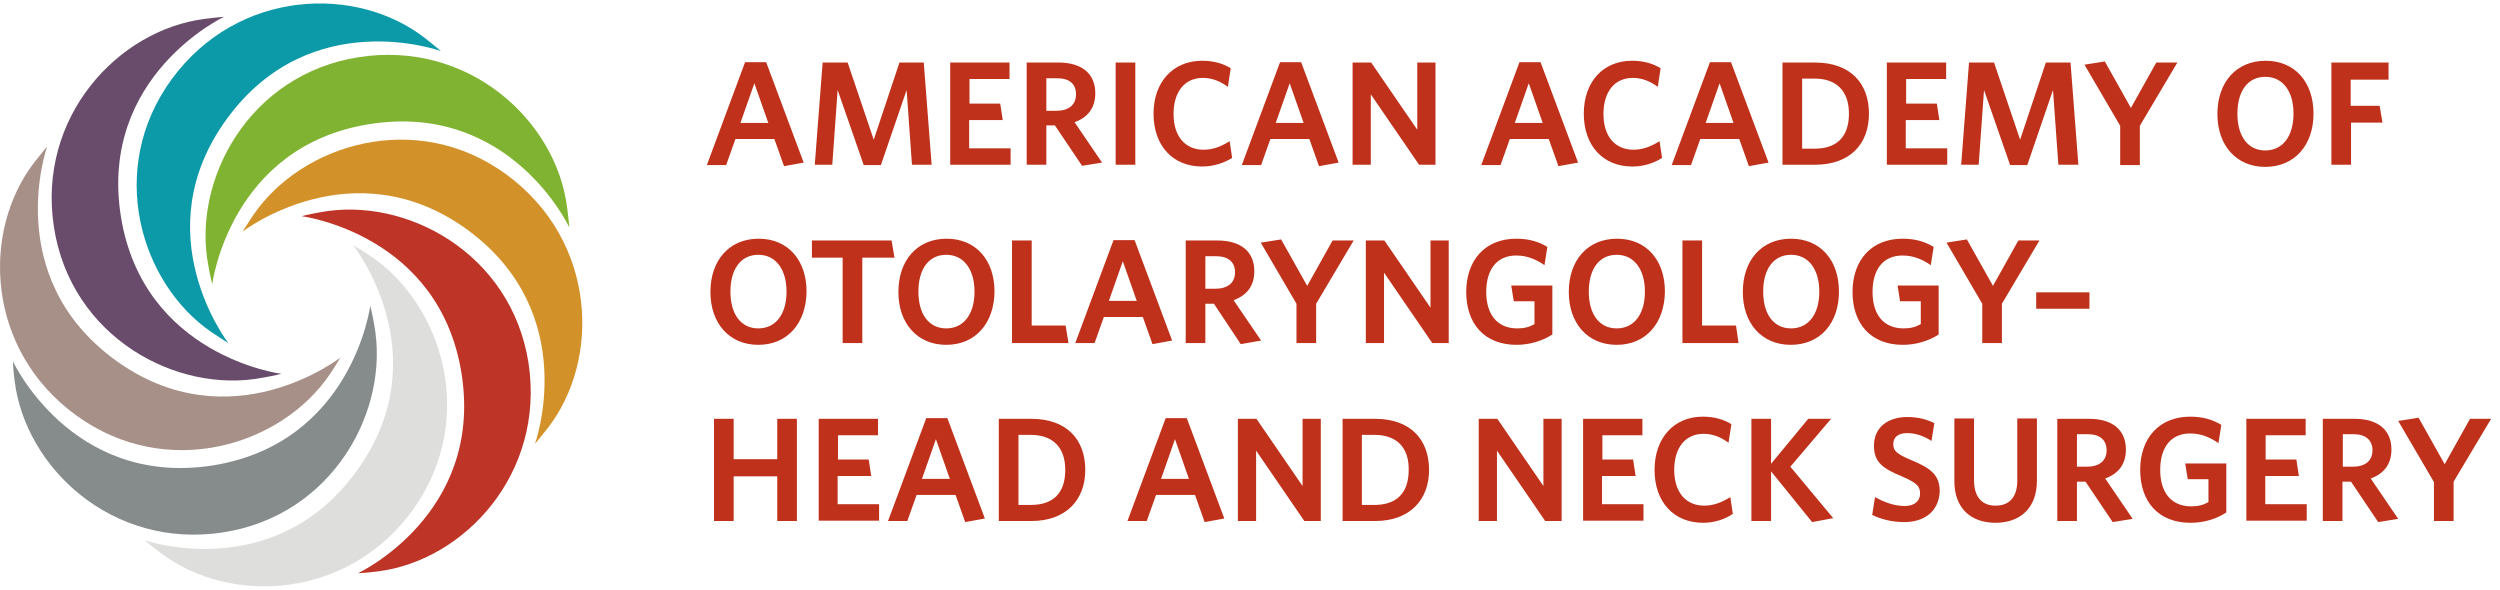 
<svg width="212px" height="50px" viewBox="0 0 212 50" version="1.1" xmlns="http://www.w3.org/2000/svg" xmlns:xlink="http://www.w3.org/1999/xlink">
    <!-- Generator: Sketch 50.2 (55047) - http://www.bohemiancoding.com/sketch -->
    <desc>Created with Sketch.</desc>
    <defs></defs>
    <g id="⚡️Symbols" stroke="none" stroke-width="1" fill="none" fill-rule="evenodd">
        <g id="logo/AAO-HNS/full-color" fill-rule="nonzero">
            <g id="logo-AAO-HNS-color">
                <path d="M63.183,5.273 L64.971,5.273 L68.153,13.788 L66.486,14.091 L65.668,11.788 L62.365,11.788 L61.577,14 L59.941,14 L63.183,5.273 Z M62.789,10.424 L65.153,10.424 L63.971,7.061 L62.789,10.424 Z M77.335,13.97 L76.881,7.636 L74.699,14 L73.244,14 L71.032,7.636 L70.577,13.97 L69.092,13.97 L69.759,5.303 L71.88,5.303 L74.093,11.848 L76.274,5.303 L78.335,5.303 L79.002,13.97 L77.335,13.97 Z M80.578,13.97 L80.578,5.303 L85.608,5.303 L85.608,6.697 L82.214,6.697 L82.214,8.788 L84.82,8.788 L85.032,10.182 L82.184,10.182 L82.184,12.576 L85.699,12.576 L85.699,13.97 L80.578,13.97 Z M91.76,14.061 L89.457,10.636 L88.729,10.636 L88.729,13.97 L87.063,13.97 L87.063,5.303 L89.76,5.303 C91.699,5.303 92.881,6.212 92.881,7.909 C92.881,9.182 92.214,9.97 91.123,10.364 L93.457,13.788 L91.76,14.061 Z M89.638,6.636 L88.729,6.636 L88.729,9.394 L89.578,9.394 C90.608,9.394 91.245,8.909 91.245,8 C91.245,7.121 90.699,6.636 89.638,6.636 Z M94.608,13.97 L94.608,5.303 L96.275,5.303 L96.275,13.97 L94.608,13.97 Z M101.942,14.121 C99.427,14.121 97.82,12.333 97.82,9.636 C97.82,6.939 99.487,5.152 101.942,5.152 C102.942,5.152 103.73,5.394 104.366,5.788 L104.124,7.364 C103.548,6.939 102.851,6.606 102.002,6.606 C100.457,6.606 99.517,7.788 99.517,9.667 C99.517,11.576 100.517,12.697 102.063,12.697 C102.881,12.697 103.608,12.394 104.275,11.97 L104.487,13.394 C103.79,13.818 102.911,14.121 101.942,14.121 Z M108.548,5.273 L110.336,5.273 L113.518,13.788 L111.851,14.091 L111.033,11.788 L107.73,11.788 L106.942,14 L105.305,14 L108.548,5.273 Z M108.184,10.424 L110.548,10.424 L109.366,7.061 L108.184,10.424 Z M120.336,13.97 L116.245,8 L116.245,13.97 L114.7,13.97 L114.7,5.303 L116.275,5.303 L120.185,11 L120.185,5.303 L121.73,5.303 L121.73,13.97 L120.336,13.97 Z M128.851,5.273 L130.639,5.273 L133.821,13.788 L132.155,14.091 L131.336,11.788 L128.033,11.788 L127.245,14 L125.609,14 L128.851,5.273 Z M128.457,10.424 L130.821,10.424 L129.639,7.061 L128.457,10.424 Z M138.427,14.121 C135.912,14.121 134.306,12.333 134.306,9.636 C134.306,6.939 135.943,5.152 138.397,5.152 C139.397,5.152 140.185,5.394 140.821,5.788 L140.579,7.364 C140.003,6.939 139.306,6.606 138.458,6.606 C136.912,6.606 135.973,7.788 135.973,9.667 C135.973,11.576 136.973,12.697 138.518,12.697 C139.337,12.697 140.064,12.394 140.731,11.97 L140.943,13.394 C140.276,13.818 139.397,14.121 138.427,14.121 Z M145.003,5.273 L146.791,5.273 L149.973,13.788 L148.306,14.091 L147.488,11.788 L144.185,11.788 L143.397,14 L141.761,14 L145.003,5.273 Z M144.64,10.424 L147.003,10.424 L145.822,7.061 L144.64,10.424 Z M153.913,13.97 L151.155,13.97 L151.155,5.303 L153.913,5.303 C156.943,5.303 158.488,7.091 158.488,9.636 C158.488,12.212 156.882,13.97 153.913,13.97 Z M153.913,6.667 L152.822,6.667 L152.822,12.606 L153.882,12.606 C155.701,12.606 156.791,11.667 156.791,9.636 C156.791,7.636 155.64,6.667 153.913,6.667 Z M160.004,13.97 L160.004,5.303 L165.034,5.303 L165.034,6.697 L161.64,6.697 L161.64,8.788 L164.246,8.788 L164.458,10.182 L161.61,10.182 L161.61,12.576 L165.125,12.576 L165.125,13.97 L160.004,13.97 Z M174.549,13.97 L174.095,7.636 L171.913,14 L170.458,14 L168.246,7.636 L167.792,13.97 L166.307,13.97 L166.974,5.303 L169.095,5.303 L171.307,11.848 L173.489,5.303 L175.58,5.303 L176.246,13.97 L174.549,13.97 Z M181.459,10.667 L181.459,14 L179.792,14 L179.792,10.667 L176.762,5.485 L178.489,5.212 L180.701,9.152 L182.853,5.303 L184.641,5.303 L181.459,10.667 Z M192.095,14.152 C189.641,14.152 188.035,12.333 188.035,9.667 C188.035,6.97 189.641,5.152 192.126,5.152 C194.611,5.152 196.186,6.97 196.186,9.636 C196.186,12.303 194.58,14.152 192.095,14.152 Z M192.095,6.515 C190.61,6.515 189.732,7.727 189.732,9.636 C189.732,11.545 190.61,12.758 192.095,12.758 C193.58,12.758 194.489,11.545 194.489,9.636 C194.489,7.727 193.58,6.515 192.095,6.515 Z M199.338,6.758 L199.338,8.97 L201.793,8.97 L202.035,10.394 L199.368,10.394 L199.368,13.97 L197.702,13.97 L197.702,5.303 L202.55,5.303 L202.55,6.758 L199.338,6.758 Z M64.305,29.242 C61.85,29.242 60.244,27.424 60.244,24.758 C60.244,22.061 61.85,20.242 64.335,20.242 C66.82,20.242 68.396,22.061 68.396,24.727 C68.365,27.394 66.789,29.242 64.305,29.242 Z M64.305,21.606 C62.82,21.606 61.941,22.818 61.941,24.727 C61.941,26.636 62.82,27.848 64.305,27.848 C65.789,27.848 66.698,26.636 66.698,24.727 C66.698,22.848 65.789,21.606 64.305,21.606 Z M73.123,21.848 L73.123,29.091 L71.456,29.091 L71.456,21.848 L68.85,21.848 L68.85,20.394 L75.608,20.394 L75.85,21.848 L73.123,21.848 Z M80.244,29.242 C77.79,29.242 76.184,27.424 76.184,24.758 C76.184,22.061 77.79,20.242 80.275,20.242 C82.759,20.242 84.335,22.061 84.335,24.727 C84.305,27.394 82.729,29.242 80.244,29.242 Z M80.244,21.606 C78.759,21.606 77.881,22.818 77.881,24.727 C77.881,26.636 78.759,27.848 80.244,27.848 C81.729,27.848 82.638,26.636 82.638,24.727 C82.638,22.848 81.729,21.606 80.244,21.606 Z M85.82,29.091 L85.82,20.394 L87.487,20.394 L87.487,27.606 L90.366,27.606 L90.608,29.091 L85.82,29.091 Z M94.426,20.364 L96.214,20.364 L99.396,28.879 L97.73,29.182 L96.911,26.879 L93.608,26.879 L92.82,29.091 L91.184,29.091 L94.426,20.364 Z M94.032,25.515 L96.396,25.515 L95.214,22.152 L94.032,25.515 Z M105.215,29.182 L102.942,25.758 L102.214,25.758 L102.214,29.091 L100.548,29.091 L100.548,20.394 L103.245,20.394 C105.184,20.394 106.366,21.303 106.366,23 C106.366,24.273 105.699,25.061 104.608,25.455 L106.942,28.879 L105.215,29.182 Z M103.124,21.727 L102.214,21.727 L102.214,24.485 L103.063,24.485 C104.093,24.485 104.73,24 104.73,23.091 C104.73,22.212 104.154,21.727 103.124,21.727 Z M111.609,25.758 L111.609,29.091 L109.942,29.091 L109.942,25.758 L106.912,20.576 L108.639,20.303 L110.851,24.242 L113.003,20.394 L114.791,20.394 L111.609,25.758 Z M121.457,29.091 L117.366,23.121 L117.366,29.091 L115.821,29.091 L115.821,20.394 L117.397,20.394 L121.306,26.091 L121.306,20.394 L122.851,20.394 L122.851,29.091 L121.457,29.091 Z M128.609,29.242 C125.851,29.242 124.336,27.424 124.336,24.758 C124.336,22.061 125.942,20.242 128.579,20.242 C129.7,20.242 130.518,20.515 131.215,20.939 L130.973,22.485 C130.306,22.03 129.548,21.667 128.579,21.667 C126.882,21.667 126.033,22.909 126.033,24.758 C126.033,26.606 126.912,27.848 128.67,27.848 C129.276,27.848 129.7,27.727 130.124,27.485 L130.124,25.545 L128.367,25.545 L128.154,24.212 L131.639,24.212 L131.639,28.364 C130.851,28.879 129.761,29.242 128.609,29.242 Z M137.094,29.242 C134.639,29.242 133.033,27.424 133.033,24.758 C133.033,22.061 134.639,20.242 137.124,20.242 C139.609,20.242 141.185,22.061 141.185,24.727 C141.155,27.394 139.579,29.242 137.094,29.242 Z M137.094,21.606 C135.609,21.606 134.73,22.818 134.73,24.727 C134.73,26.636 135.609,27.848 137.094,27.848 C138.579,27.848 139.488,26.636 139.488,24.727 C139.488,22.848 138.579,21.606 137.094,21.606 Z M142.67,29.091 L142.67,20.394 L144.337,20.394 L144.337,27.606 L147.215,27.606 L147.428,29.091 L142.67,29.091 Z M151.852,29.242 C149.397,29.242 147.791,27.424 147.791,24.758 C147.791,22.061 149.397,20.242 151.882,20.242 C154.367,20.242 155.943,22.061 155.943,24.727 C155.943,27.394 154.367,29.242 151.852,29.242 Z M151.882,21.606 C150.397,21.606 149.519,22.818 149.519,24.727 C149.519,26.636 150.397,27.848 151.882,27.848 C153.367,27.848 154.276,26.636 154.276,24.727 C154.276,22.848 153.367,21.606 151.882,21.606 Z M161.367,29.242 C158.61,29.242 157.095,27.424 157.095,24.758 C157.095,22.061 158.701,20.242 161.337,20.242 C162.458,20.242 163.276,20.515 163.973,20.939 L163.731,22.485 C163.064,22.03 162.307,21.667 161.337,21.667 C159.64,21.667 158.792,22.909 158.792,24.758 C158.792,26.606 159.67,27.848 161.428,27.848 C162.034,27.848 162.458,27.727 162.883,27.485 L162.883,25.545 L161.125,25.545 L160.913,24.212 L164.398,24.212 L164.398,28.364 C163.61,28.879 162.519,29.242 161.367,29.242 Z M169.761,25.758 L169.761,29.091 L168.095,29.091 L168.095,25.758 L165.064,20.576 L166.792,20.303 L169.004,24.242 L171.155,20.394 L172.943,20.394 L169.761,25.758 Z M172.671,26.182 L172.671,24.788 L177.186,24.788 L177.186,26.182 L172.671,26.182 Z M65.911,44.182 L65.911,40.394 L62.214,40.394 L62.214,44.182 L60.547,44.182 L60.547,35.515 L62.214,35.515 L62.214,38.939 L65.911,38.939 L65.911,35.515 L67.577,35.515 L67.577,44.182 L65.911,44.182 Z M69.426,44.182 L69.426,35.515 L74.456,35.515 L74.456,36.909 L71.062,36.909 L71.062,38.97 L73.668,38.97 L73.88,40.364 L71.032,40.364 L71.032,42.758 L74.547,42.758 L74.547,44.152 L69.426,44.152 L69.426,44.182 Z M78.547,35.455 L80.335,35.455 L83.517,43.97 L81.85,44.273 L81.032,41.97 L77.729,41.97 L76.941,44.182 L75.305,44.182 L78.547,35.455 Z M78.184,40.606 L80.547,40.606 L79.365,37.242 L78.184,40.606 Z M87.457,44.182 L84.699,44.182 L84.699,35.515 L87.457,35.515 C90.487,35.515 92.032,37.303 92.032,39.848 C92.032,42.394 90.396,44.182 87.457,44.182 Z M87.426,36.879 L86.366,36.879 L86.366,42.818 L87.426,42.818 C89.244,42.818 90.335,41.879 90.335,39.848 C90.335,37.848 89.184,36.879 87.426,36.879 Z M98.851,35.455 L100.639,35.455 L103.821,43.97 L102.154,44.273 L101.336,41.97 L98.033,41.97 L97.245,44.182 L95.608,44.182 L98.851,35.455 Z M98.457,40.606 L100.82,40.606 L99.639,37.242 L98.457,40.606 Z M110.609,44.182 L106.518,38.212 L106.518,44.182 L104.972,44.182 L104.972,35.515 L106.548,35.515 L110.457,41.212 L110.457,35.515 L112.003,35.515 L112.003,44.182 L110.609,44.182 Z M116.609,44.182 L113.851,44.182 L113.851,35.515 L116.609,35.515 C119.639,35.515 121.185,37.303 121.185,39.848 C121.185,42.394 119.548,44.182 116.609,44.182 Z M116.578,36.879 L115.487,36.879 L115.487,42.818 L116.548,42.818 C118.366,42.818 119.457,41.879 119.457,39.848 C119.488,37.848 118.336,36.879 116.578,36.879 Z M131.033,44.182 L126.942,38.212 L126.942,44.182 L125.397,44.182 L125.397,35.515 L126.973,35.515 L130.882,41.212 L130.882,35.515 L132.427,35.515 L132.427,44.182 L131.033,44.182 Z M134.246,44.182 L134.246,35.515 L139.276,35.515 L139.276,36.909 L135.882,36.909 L135.882,38.97 L138.488,38.97 L138.7,40.364 L135.852,40.364 L135.852,42.758 L139.367,42.758 L139.367,44.152 L134.246,44.152 L134.246,44.182 Z M144.428,44.333 C141.912,44.333 140.306,42.545 140.306,39.848 C140.306,37.152 141.943,35.333 144.397,35.333 C145.397,35.333 146.185,35.576 146.822,35.97 L146.579,37.545 C146.003,37.121 145.306,36.788 144.458,36.788 C142.912,36.788 141.973,37.97 141.973,39.848 C141.973,41.758 142.973,42.879 144.518,42.879 C145.337,42.879 146.064,42.576 146.731,42.152 L146.943,43.576 C146.276,44.03 145.397,44.333 144.428,44.333 Z M153.67,44.273 L150.185,39.97 L150.185,44.182 L148.519,44.182 L148.519,35.515 L150.185,35.515 L150.185,39.333 L153.337,35.515 L155.276,35.515 L151.822,39.576 L155.458,43.939 L153.67,44.273 Z M161.489,44.273 C160.428,44.273 159.519,44.03 158.761,43.667 L159.004,42.152 C159.731,42.576 160.64,42.909 161.519,42.909 C162.276,42.909 162.822,42.545 162.822,41.848 C162.822,41.212 162.519,40.939 161.276,40.394 C159.579,39.697 158.913,39.152 158.913,37.788 C158.913,36.242 160.095,35.364 161.731,35.364 C162.701,35.364 163.398,35.576 164.034,35.879 L163.792,37.394 C163.155,36.97 162.428,36.727 161.731,36.727 C160.913,36.727 160.549,37.121 160.549,37.667 C160.549,38.212 160.822,38.485 162.034,39 C163.822,39.727 164.489,40.333 164.489,41.697 C164.398,43.394 163.155,44.273 161.489,44.273 Z M169.216,44.333 C167.125,44.333 165.731,43.091 165.731,40.818 L165.731,35.485 L167.398,35.485 L167.398,40.727 C167.398,42.061 168.004,42.879 169.216,42.879 C170.458,42.879 171.065,42.091 171.065,40.758 L171.065,35.485 L172.731,35.485 L172.731,40.758 C172.731,43.091 171.307,44.333 169.216,44.333 Z M179.156,44.273 L176.853,40.848 L176.125,40.848 L176.125,44.182 L174.459,44.182 L174.459,35.515 L177.156,35.515 C179.095,35.515 180.277,36.424 180.277,38.121 C180.277,39.394 179.61,40.182 178.519,40.576 L180.853,44 L179.156,44.273 Z M177.034,36.818 L176.125,36.818 L176.125,39.576 L176.974,39.576 C178.004,39.576 178.64,39.091 178.64,38.182 C178.64,37.333 178.095,36.818 177.034,36.818 Z M185.762,44.333 C183.004,44.333 181.489,42.515 181.489,39.848 C181.489,37.152 183.095,35.333 185.732,35.333 C186.853,35.333 187.671,35.606 188.368,36.03 L188.126,37.576 C187.459,37.121 186.701,36.758 185.732,36.758 C184.035,36.758 183.186,38 183.186,39.848 C183.186,41.697 184.065,42.939 185.822,42.939 C186.429,42.939 186.853,42.818 187.277,42.576 L187.277,40.636 L185.519,40.636 L185.307,39.303 L188.792,39.303 L188.792,43.455 C187.974,44 186.913,44.333 185.762,44.333 Z M190.489,44.182 L190.489,35.515 L195.52,35.515 L195.52,36.909 L192.126,36.909 L192.126,38.97 L194.732,38.97 L194.944,40.364 L192.095,40.364 L192.095,42.758 L195.611,42.758 L195.611,44.152 L190.489,44.152 L190.489,44.182 Z M201.671,44.273 L199.368,40.848 L198.641,40.848 L198.641,44.182 L196.974,44.182 L196.974,35.515 L199.671,35.515 C201.611,35.515 202.793,36.424 202.793,38.121 C202.793,39.394 202.126,40.182 201.035,40.576 L203.368,44 L201.671,44.273 Z M199.58,36.818 L198.671,36.818 L198.671,39.576 L199.52,39.576 C200.55,39.576 201.186,39.091 201.186,38.182 C201.186,37.333 200.611,36.818 199.58,36.818 Z M208.065,40.848 L208.065,44.182 L206.399,44.182 L206.399,40.879 L203.368,35.697 L205.096,35.424 L207.308,39.364 L209.459,35.515 L211.247,35.515 L208.065,40.848 Z" id="logo" fill="#BF311A"></path>
                <path d="M18,24.091 C18,24.091 17.849,23.576 17.667,22.515 C16.273,15.303 21.091,6.303 30.425,4.848 C39.789,3.394 47.183,10.273 48.092,17.606 C48.213,18.485 48.274,19.273 48.274,19.273 C48.274,19.273 43.304,8.667 31.395,10.515 C19.485,12.364 18,24.091 18,24.091 Z" id="emblem-green" fill="#80B331"></path>
                <path d="M19.364,29.091 C19.364,29.091 18.91,28.818 18,28.212 C11.909,24.091 8.97,14.333 14.576,6.697 C20.182,-0.939 30.273,-1.303 36.092,3.273 C36.789,3.818 37.395,4.333 37.395,4.333 C37.395,4.333 26.395,0.333 19.273,10.03 C12.121,19.758 19.364,29.091 19.364,29.091 Z" id="emblem-blue" fill="#0C99A8"></path>
                <path d="M23.849,31.697 C23.849,31.697 23.334,31.848 22.273,32.03 C15.031,33.424 6.03,28.636 4.576,19.273 C3.121,9.939 10,2.545 17.334,1.606 C18.213,1.485 19,1.424 19,1.424 C19,1.424 8.394,6.424 10.243,18.303 C12.121,30.212 23.849,31.697 23.849,31.697 Z" id="emblem-purple" fill="#694C6B"></path>
                <path d="M28.849,30.333 C28.849,30.333 28.607,30.788 28.001,31.697 C23.879,37.818 14.152,40.788 6.485,35.242 C-1.212,29.667 -1.606,19.576 2.939,13.727 C3.485,13.03 4,12.424 4,12.424 C4,12.424 0.061,23.455 9.788,30.545 C19.516,37.606 28.849,30.333 28.849,30.333 Z" id="emblem-tan" fill="#A79088"></path>
                <path d="M31.395,25.939 C31.395,25.939 31.546,26.455 31.728,27.515 C33.092,34.758 28.243,43.727 18.879,45.152 C9.515,46.576 2.152,39.667 1.242,32.303 C1.121,31.424 1.091,30.636 1.091,30.636 C1.091,30.636 6.03,41.273 17.94,39.485 C29.879,37.636 31.395,25.939 31.395,25.939 Z" id="emblem-mediumgray" fill="#868C8C"></path>
                <path d="M29.94,20.788 C29.94,20.788 30.395,21.03 31.304,21.636 C37.455,25.667 40.546,35.394 35.092,43.121 C29.607,50.848 19.516,51.364 13.606,46.879 C12.879,46.333 12.273,45.818 12.273,45.818 C12.273,45.818 23.334,49.636 30.334,39.818 C37.304,30.03 29.94,20.788 29.94,20.788 Z" id="emblem-lightgray" fill="#DEDFDC"></path>
                <path d="M25.576,18.333 C25.576,18.333 26.092,18.182 27.152,18 C34.395,16.636 43.365,21.455 44.819,30.788 C46.243,40.152 39.365,47.545 32.031,48.455 C31.152,48.576 30.364,48.606 30.364,48.606 C30.364,48.606 40.971,43.636 39.152,31.758 C37.304,19.818 25.576,18.333 25.576,18.333 Z" id="emblem-red" fill="#BE3426"></path>
                <path d="M20.576,19.636 C20.576,19.636 20.849,19.182 21.455,18.273 C25.576,12.182 35.364,9.212 42.971,14.818 C50.607,20.424 50.971,30.515 46.425,36.333 C45.88,37.03 45.365,37.636 45.365,37.636 C45.365,37.636 49.365,26.606 39.637,19.485 C29.94,12.424 20.576,19.636 20.576,19.636 Z" id="emblem-gold" fill="#D39229"></path>
            </g>
        </g>
    </g>
</svg>